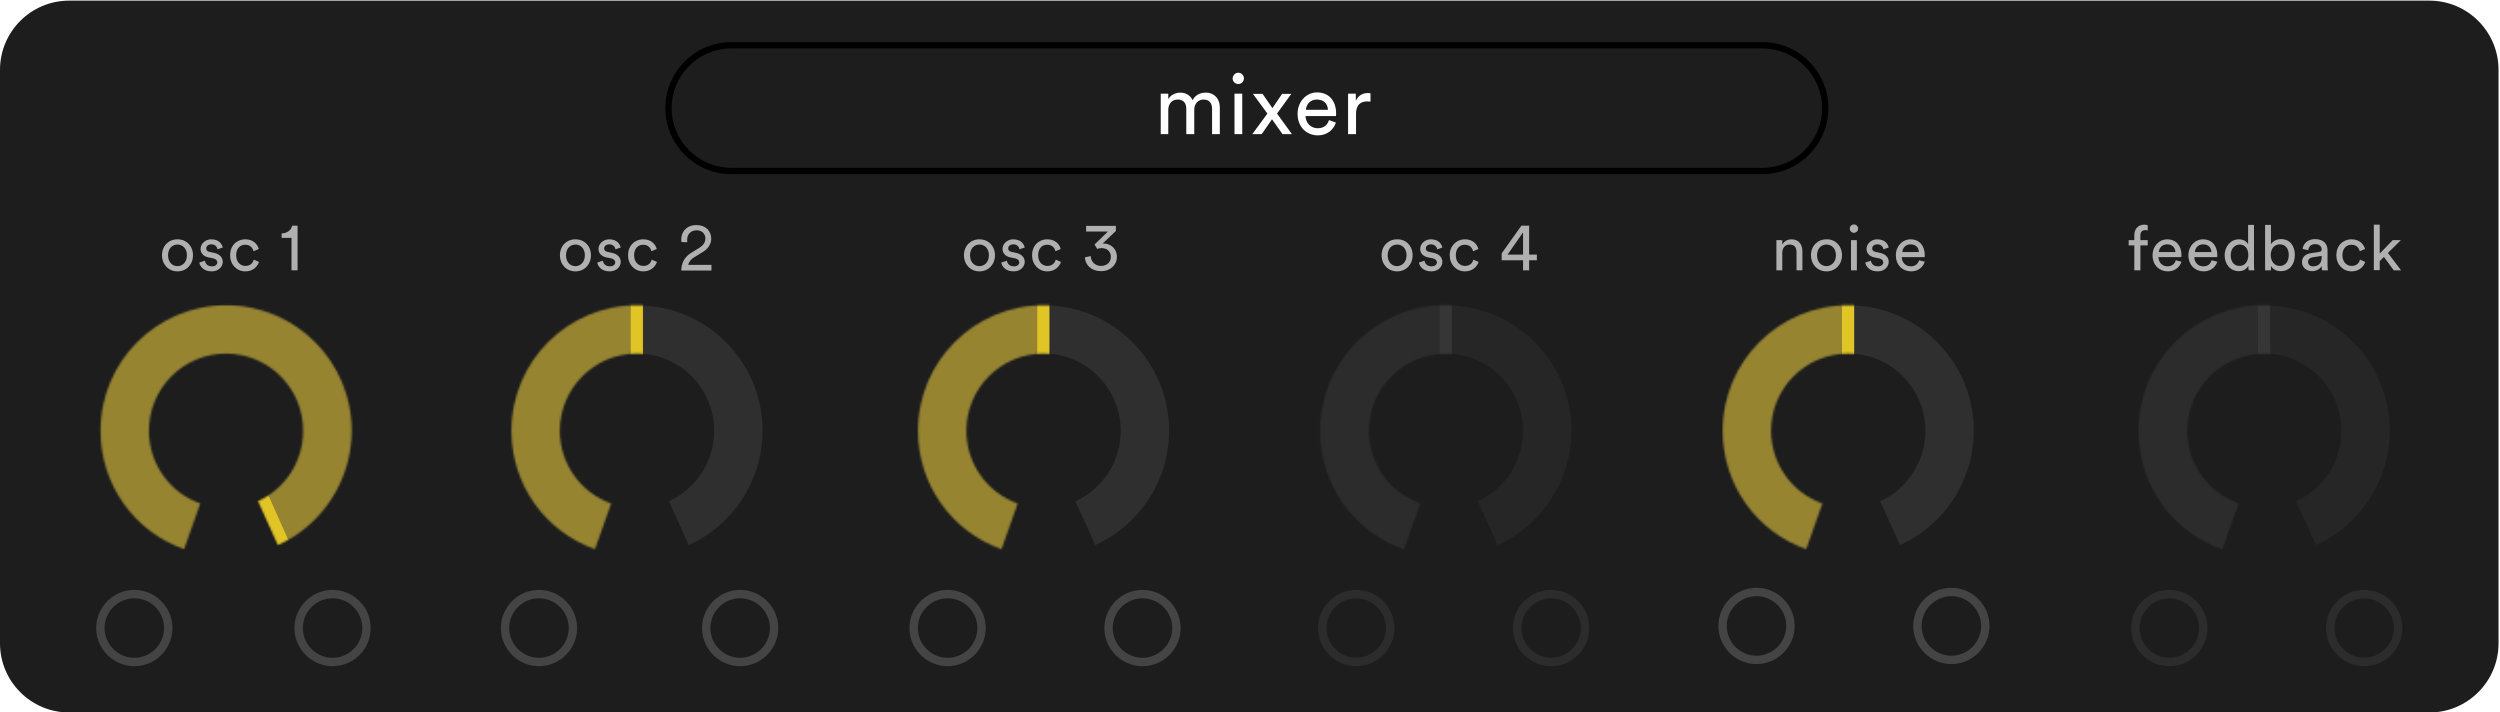 <?xml version="1.0" encoding="utf-8"?>
<!-- Generator: Adobe Illustrator 22.1.0, SVG Export Plug-In . SVG Version: 6.00 Build 0)  -->
<svg version="1.1" id="Layer_1" xmlns="http://www.w3.org/2000/svg" xmlns:xlink="http://www.w3.org/1999/xlink" x="0px" y="0px"
	 viewBox="0 0 1193 340" style="enable-background:new 0 0 1193 340;" xml:space="preserve">
<style type="text/css">
	.st0{fill:#1D1D1D;}
	.st1{fill:#2F2F2F;}
	.st2{filter:url(#Adobe_OpacityMaskFilter);}
	.st3{fill:#FFFFFF;}
	.st4{mask:url(#mask-2_1_);}
	.st5{fill:#968430;}
	.st6{fill:#E1C426;}
	.st7{filter:url(#Adobe_OpacityMaskFilter_1_);}
	.st8{mask:url(#mask-4_1_);}
	.st9{filter:url(#Adobe_OpacityMaskFilter_2_);}
	.st10{mask:url(#mask-6_1_);}
	.st11{fill:#262626;}
	.st12{filter:url(#Adobe_OpacityMaskFilter_3_);}
	.st13{mask:url(#mask-8_1_);}
	.st14{fill:#2C2C2C;}
	.st15{fill:#363636;}
	.st16{filter:url(#Adobe_OpacityMaskFilter_4_);}
	.st17{mask:url(#mask-10_1_);}
	.st18{filter:url(#Adobe_OpacityMaskFilter_5_);}
	.st19{mask:url(#mask-12_1_);}
	.st20{enable-background:new    ;}
	.st21{fill:#B0B0B0;}
	.st22{fill:#444444;}
	.st23{opacity:0.4;enable-background:new    ;}
</style>
<title>Mixer</title>
<desc>Created with Sketch.</desc>
<g id="Page-1">
	<g id="Artboard" transform="translate(-1118, -129)">
		<g id="Mixer" transform="translate(1118, 129)">
			<g id="Rectangle-11">
				<path class="st0" d="M33,0.3h1126.3c18.2,0,33,14.8,33,33V307c0,18.2-14.8,33-33,33H33c-18.2,0-33-14.8-33-33V33.3
					C0,15.1,14.8,0.3,33,0.3z"/>
			</g>
			<g id="Dial-_x2F_-Yellow-_x2F_-Half" transform="translate(438, 145)">
				<g id="Dial---Full">
					<g id="Mask">
						<g id="path-1_1_">
							<path class="st1" d="M84.7,115.1l-9.5-20.9c13-5.9,21.6-19,21.6-33.6c0-20.4-16.5-36.9-36.9-36.9S23.1,40.3,23.1,60.6
								c0,15.7,10,29.6,24.5,34.7l-7.7,21.7C16.2,108.7,0.1,86.2,0.1,60.6c0-33.1,26.8-59.9,59.9-59.9s59.9,26.8,59.9,59.9
								C119.8,84.3,105.9,105.5,84.7,115.1z"/>
						</g>
					</g>
					<defs>
						<filter id="Adobe_OpacityMaskFilter" filterUnits="userSpaceOnUse" x="-8" y="-14" width="71" height="142">
							<feColorMatrix  type="matrix" values="1 0 0 0 0  0 1 0 0 0  0 0 1 0 0  0 0 0 1 0"/>
						</filter>
					</defs>
					<mask maskUnits="userSpaceOnUse" x="-8" y="-14" width="71" height="142" id="mask-2_1_">
						<g class="st2">
							<path id="path-1_2_" class="st3" d="M84.7,115.1l-9.5-20.9c13-5.9,21.6-19,21.6-33.6c0-20.4-16.5-36.9-36.9-36.9
								S23.1,40.3,23.1,60.6c0,15.7,10,29.6,24.5,34.7l-7.7,21.7C16.2,108.7,0.1,86.2,0.1,60.6c0-33.1,26.8-59.9,59.9-59.9
								s59.9,26.8,59.9,59.9C119.8,84.3,105.9,105.5,84.7,115.1z"/>
						</g>
					</mask>
					<g id="Group-2" class="st4">
						<g transform="translate(-8, -14)">
							<g id="Rectangle-2">
								<rect class="st5" width="68" height="142"/>
							</g>
							<g id="Rectangle">
								<rect x="65" y="12.4" class="st6" width="5.9" height="26.5"/>
							</g>
						</g>
					</g>
				</g>
			</g>
			<g id="Dial-_x2F_-Yellow-_x2F_-Half_1_" transform="translate(244, 145)">
				<g id="Dial---Full_1_">
					<g id="Mask_1_">
						<g id="path-3_1_">
							<path class="st1" d="M84.7,115.1l-9.5-20.9c13-5.9,21.6-19,21.6-33.6c0-20.4-16.5-36.9-36.9-36.9S23.1,40.3,23.1,60.6
								c0,15.7,10,29.6,24.5,34.7l-7.7,21.7C16.2,108.7,0.1,86.2,0.1,60.6c0-33.1,26.8-59.9,59.9-59.9s59.9,26.8,59.9,59.9
								C119.8,84.3,105.9,105.5,84.7,115.1z"/>
						</g>
					</g>
					<defs>
						<filter id="Adobe_OpacityMaskFilter_1_" filterUnits="userSpaceOnUse" x="-8" y="-14" width="71" height="142">
							<feColorMatrix  type="matrix" values="1 0 0 0 0  0 1 0 0 0  0 0 1 0 0  0 0 0 1 0"/>
						</filter>
					</defs>
					<mask maskUnits="userSpaceOnUse" x="-8" y="-14" width="71" height="142" id="mask-4_1_">
						<g class="st7">
							<path id="path-3_2_" class="st3" d="M84.7,115.1l-9.5-20.9c13-5.9,21.6-19,21.6-33.6c0-20.4-16.5-36.9-36.9-36.9
								S23.1,40.3,23.1,60.6c0,15.7,10,29.6,24.5,34.7l-7.7,21.7C16.2,108.7,0.1,86.2,0.1,60.6c0-33.1,26.8-59.9,59.9-59.9
								s59.9,26.8,59.9,59.9C119.8,84.3,105.9,105.5,84.7,115.1z"/>
						</g>
					</mask>
					<g id="Group-2_1_" class="st8">
						<g transform="translate(-8, -14)">
							<g id="Rectangle-2_1_">
								<rect class="st5" width="68" height="142"/>
							</g>
							<g id="Rectangle_1_">
								<rect x="65" y="12.4" class="st6" width="5.9" height="26.5"/>
							</g>
						</g>
					</g>
				</g>
			</g>
			<g id="Dial-_x2F_-Yellow-_x2F_-Half_2_" transform="translate(822, 145)">
				<g id="Dial---Full_2_">
					<g id="Mask_2_">
						<g id="path-5_1_">
							<path class="st1" d="M84.7,115.1l-9.5-20.9c13-5.9,21.6-19,21.6-33.6c0-20.4-16.5-36.9-36.9-36.9S23.1,40.3,23.1,60.6
								c0,15.7,10,29.6,24.5,34.7l-7.7,21.7C16.2,108.7,0.1,86.2,0.1,60.6c0-33.1,26.8-59.9,59.9-59.9s59.9,26.8,59.9,59.9
								C119.8,84.3,105.9,105.5,84.7,115.1z"/>
						</g>
					</g>
					<defs>
						<filter id="Adobe_OpacityMaskFilter_2_" filterUnits="userSpaceOnUse" x="-8" y="-14" width="71" height="142">
							<feColorMatrix  type="matrix" values="1 0 0 0 0  0 1 0 0 0  0 0 1 0 0  0 0 0 1 0"/>
						</filter>
					</defs>
					<mask maskUnits="userSpaceOnUse" x="-8" y="-14" width="71" height="142" id="mask-6_1_">
						<g class="st9">
							<path id="path-5_2_" class="st3" d="M84.7,115.1l-9.5-20.9c13-5.9,21.6-19,21.6-33.6c0-20.4-16.5-36.9-36.9-36.9
								S23.1,40.3,23.1,60.6c0,15.7,10,29.6,24.5,34.7l-7.7,21.7C16.2,108.7,0.1,86.2,0.1,60.6c0-33.1,26.8-59.9,59.9-59.9
								s59.9,26.8,59.9,59.9C119.8,84.3,105.9,105.5,84.7,115.1z"/>
						</g>
					</mask>
					<g id="Group-2_2_" class="st10">
						<g transform="translate(-8, -14)">
							<g id="Rectangle-2_2_">
								<rect class="st5" width="68" height="142"/>
							</g>
							<g id="Rectangle_2_">
								<rect x="65" y="12.4" class="st6" width="5.9" height="26.5"/>
							</g>
						</g>
					</g>
				</g>
			</g>
			<g id="Dial-_x2F_-Dim-_x2F_-Half" transform="translate(630, 145)">
				<g id="Dial---Full_3_">
					<g id="Mask_3_">
						<g id="path-7_1_">
							<path class="st11" d="M84.7,115.1l-9.5-20.9c13-5.9,21.6-19,21.6-33.6c0-20.4-16.5-36.9-36.9-36.9S23.1,40.3,23.1,60.6
								c0,15.7,10,29.6,24.5,34.7l-7.7,21.7C16.2,108.7,0.1,86.2,0.1,60.6c0-33.1,26.8-59.9,59.9-59.9s59.9,26.8,59.9,59.9
								C119.8,84.3,105.9,105.5,84.7,115.1z"/>
						</g>
					</g>
					<defs>
						<filter id="Adobe_OpacityMaskFilter_3_" filterUnits="userSpaceOnUse" x="-8" y="-14" width="71" height="142">
							<feColorMatrix  type="matrix" values="1 0 0 0 0  0 1 0 0 0  0 0 1 0 0  0 0 0 1 0"/>
						</filter>
					</defs>
					<mask maskUnits="userSpaceOnUse" x="-8" y="-14" width="71" height="142" id="mask-8_1_">
						<g class="st12">
							<path id="path-7_2_" class="st3" d="M84.7,115.1l-9.5-20.9c13-5.9,21.6-19,21.6-33.6c0-20.4-16.5-36.9-36.9-36.9
								S23.1,40.3,23.1,60.6c0,15.7,10,29.6,24.5,34.7l-7.7,21.7C16.2,108.7,0.1,86.2,0.1,60.6c0-33.1,26.8-59.9,59.9-59.9
								s59.9,26.8,59.9,59.9C119.8,84.3,105.9,105.5,84.7,115.1z"/>
						</g>
					</mask>
					<g id="Group-2_3_" class="st13">
						<g transform="translate(-8, -14)">
							<g id="Rectangle-2_3_">
								<rect class="st14" width="68" height="142"/>
							</g>
							<g id="Rectangle_3_">
								<rect x="65" y="12.4" class="st15" width="5.9" height="26.5"/>
							</g>
						</g>
					</g>
				</g>
			</g>
			<g id="Dial-_x2F_-Dim-_x2F_-Half_1_" transform="translate(1020.505, 145)">
				<g id="Dial---Full_4_">
					<g id="Mask_4_">
						<g id="path-9_1_">
							<path class="st11" d="M84.7,115.1l-9.5-20.9c13-5.9,21.6-19,21.6-33.6c0-20.4-16.5-36.9-36.9-36.9S23.1,40.3,23.1,60.6
								c0,15.7,10,29.6,24.5,34.7l-7.7,21.7C16.2,108.7,0.1,86.2,0.1,60.6c0-33.1,26.8-59.9,59.9-59.9s59.9,26.8,59.9,59.9
								C119.8,84.3,105.9,105.5,84.7,115.1z"/>
						</g>
					</g>
					<defs>
						<filter id="Adobe_OpacityMaskFilter_4_" filterUnits="userSpaceOnUse" x="-8" y="-14" width="71" height="142">
							<feColorMatrix  type="matrix" values="1 0 0 0 0  0 1 0 0 0  0 0 1 0 0  0 0 0 1 0"/>
						</filter>
					</defs>
					<mask maskUnits="userSpaceOnUse" x="-8" y="-14" width="71" height="142" id="mask-10_1_">
						<g class="st16">
							<path id="path-9_2_" class="st3" d="M84.7,115.1l-9.5-20.9c13-5.9,21.6-19,21.6-33.6c0-20.4-16.5-36.9-36.9-36.9
								S23.1,40.3,23.1,60.6c0,15.7,10,29.6,24.5,34.7l-7.7,21.7C16.2,108.7,0.1,86.2,0.1,60.6c0-33.1,26.8-59.9,59.9-59.9
								s59.9,26.8,59.9,59.9C119.8,84.3,105.9,105.5,84.7,115.1z"/>
						</g>
					</mask>
					<g id="Group-2_4_" class="st17">
						<g transform="translate(-8, -14)">
							<g id="Rectangle-2_4_">
								<rect x="0" class="st14" width="68" height="142"/>
							</g>
							<g id="Rectangle_4_">
								<rect x="65" y="12.4" class="st15" width="5.9" height="26.5"/>
							</g>
						</g>
					</g>
				</g>
			</g>
			<g id="Dial_x2F_Yellow_x2F_Full" transform="translate(47.916, 145)">
				<g id="Dial---Full_5_">
					<g id="Mask_5_">
						<g id="path-11_1_">
							<path class="st1" d="M84.7,115.1l-9.5-20.9c13-5.9,21.6-19,21.6-33.6c0-20.4-16.5-36.9-36.9-36.9S23.1,40.3,23.1,60.6
								c0,15.7,10,29.6,24.5,34.7l-7.7,21.7C16.2,108.7,0.1,86.2,0.1,60.6c0-33.1,26.8-59.9,59.9-59.9s59.9,26.8,59.9,59.9
								C119.8,84.3,105.9,105.5,84.7,115.1z"/>
						</g>
					</g>
					<defs>
						<filter id="Adobe_OpacityMaskFilter_5_" filterUnits="userSpaceOnUse" x="-9.8" y="-5.2" width="140.2" height="132.8">
							<feColorMatrix  type="matrix" values="1 0 0 0 0  0 1 0 0 0  0 0 1 0 0  0 0 0 1 0"/>
						</filter>
					</defs>
					<mask maskUnits="userSpaceOnUse" x="-9.8" y="-5.2" width="140.2" height="132.8" id="mask-12_1_">
						<g class="st18">
							<path id="path-11_2_" class="st3" d="M84.7,115.1l-9.5-20.9c13-5.9,21.6-19,21.6-33.6c0-20.4-16.5-36.9-36.9-36.9
								S23.1,40.3,23.1,60.6c0,15.7,10,29.6,24.5,34.7l-7.7,21.7C16.2,108.7,0.1,86.2,0.1,60.6c0-33.1,26.8-59.9,59.9-59.9
								s59.9,26.8,59.9,59.9C119.8,84.3,105.9,105.5,84.7,115.1z"/>
						</g>
					</mask>
					<g id="Group-2_5_" class="st19">
						<g transform="translate(-10, -6)">
							<g id="Path-2">
								<polygon class="st5" points="46.1,131.5 68.1,93.6 57.1,58.4 84.6,46.3 84.6,79.8 75.5,105.9 89.1,129.2 106.5,133.6 
									136.9,95.8 140.4,32.4 89.1,0.8 28.3,4 8,25.8 0.2,67.2 8,102.7 22.8,120.7 								"/>
							</g>
							<g id="Rectangle_5_">
								
									<rect x="89.4" y="96.3" transform="matrix(0.913 -0.407 0.407 0.913 -36.579 47.026)" class="st6" width="5.9" height="26.5"/>
							</g>
						</g>
					</g>
				</g>
			</g>
			<g class="st20">
				<path class="st3" d="M553.9,64V44.7h3.6v2.6c1.2-2.1,3.6-3.1,5.8-3.1c2.4,0,4.7,1.2,5.8,3.6c1.5-2.8,4-3.6,6.4-3.6
					c3.4,0,6.6,2.3,6.6,7.3V64h-3.7V51.9c0-2.5-1.2-4.4-4.1-4.4c-2.6,0-4.4,2.1-4.4,4.8V64h-3.8V51.9c0-2.5-1.2-4.4-4.1-4.4
					c-2.7,0-4.5,2-4.5,4.9V64H553.9z"/>
				<path class="st3" d="M590.9,34.7c1.5,0,2.7,1.2,2.7,2.7c0,1.5-1.2,2.7-2.7,2.7c-1.5,0-2.7-1.2-2.7-2.7
					C588.3,35.9,589.5,34.7,590.9,34.7z M589.1,64V44.7h3.7V64H589.1z"/>
				<path class="st3" d="M604.8,54.2l-6.9-9.4h4.6l4.7,6.8l4.6-6.8h4.4l-6.8,9.4c1.2,1.6,5.9,8.2,7.1,9.8h-4.5l-5-7.1l-4.9,7.1h-4.5
					L604.8,54.2z"/>
				<path class="st3" d="M637.5,58.5c-1.1,3.4-4.2,6.1-8.6,6.1c-5.2,0-9.7-3.8-9.7-10.3c0-6,4.4-10.2,9.2-10.2
					c5.9,0,9.2,4.1,9.2,10.1c0,0.5,0,1-0.1,1.2H623c0.1,3.4,2.6,5.8,5.8,5.8c3.1,0,4.7-1.7,5.4-3.9L637.5,58.5z M633.7,52.4
					c-0.1-2.8-1.9-4.9-5.3-4.9c-3.2,0-5.1,2.4-5.2,4.9H633.7z"/>
				<path class="st3" d="M654,48.5c-0.6-0.1-1.1-0.1-1.6-0.1c-3.2,0-5.3,1.7-5.3,5.9V64h-3.8V44.7h3.7v3.4c1.4-3,3.8-3.7,5.8-3.7
					c0.5,0,1,0.1,1.2,0.1V48.5z"/>
			</g>
			<g class="st20">
				<path class="st21" d="M92.1,121.8c0,4.4-3.1,7.7-7.4,7.7s-7.4-3.3-7.4-7.7c0-4.4,3.1-7.6,7.4-7.6S92.1,117.4,92.1,121.8z
					 M89.2,121.8c0-3.3-2.1-5.1-4.5-5.1s-4.5,1.8-4.5,5.1c0,3.4,2.1,5.2,4.5,5.2S89.2,125.1,89.2,121.8z"/>
				<path class="st21" d="M97.8,124.4c0.2,1.5,1.3,2.7,3.4,2.7c1.6,0,2.5-0.9,2.5-1.9c0-0.9-0.7-1.6-1.9-1.9l-2.5-0.5
					c-2.2-0.5-3.6-2-3.6-4c0-2.5,2.3-4.6,5.1-4.6c4,0,5.2,2.6,5.5,3.9l-2.5,0.9c-0.1-0.7-0.7-2.4-3-2.4c-1.4,0-2.4,0.9-2.4,1.9
					c0,0.9,0.5,1.5,1.6,1.7l2.3,0.5c2.6,0.6,4,2.2,4,4.3c0,2-1.7,4.5-5.3,4.5c-4,0-5.6-2.5-5.9-4.2L97.8,124.4z"/>
				<path class="st21" d="M112.7,121.8c0,3.3,2.1,5.1,4.4,5.1c2.7,0,3.7-1.8,4-3l2.5,1.1c-0.7,2.1-2.8,4.5-6.5,4.5
					c-4.2,0-7.3-3.3-7.3-7.7c0-4.5,3.1-7.6,7.3-7.6c3.8,0,5.8,2.4,6.4,4.6l-2.5,1.1c-0.4-1.4-1.4-3.1-3.9-3.1
					C114.8,116.7,112.7,118.4,112.7,121.8z"/>
				<path class="st21" d="M139.1,129v-15.5h-4.7v-2.1c2.7-0.1,4.6-1.6,5-3.7h2.6V129H139.1z"/>
			</g>
			<g class="st20">
				<path class="st21" d="M282,121.8c0,4.4-3.1,7.7-7.4,7.7s-7.4-3.3-7.4-7.7c0-4.4,3.1-7.6,7.4-7.6S282,117.4,282,121.8z
					 M279.1,121.8c0-3.3-2.1-5.1-4.5-5.1s-4.5,1.8-4.5,5.1c0,3.4,2.1,5.2,4.5,5.2S279.1,125.1,279.1,121.8z"/>
				<path class="st21" d="M287.7,124.4c0.2,1.5,1.3,2.7,3.4,2.7c1.6,0,2.5-0.9,2.5-1.9c0-0.9-0.7-1.6-1.9-1.9l-2.5-0.5
					c-2.2-0.5-3.6-2-3.6-4c0-2.5,2.3-4.6,5.1-4.6c4,0,5.2,2.6,5.5,3.9l-2.5,0.9c-0.1-0.7-0.7-2.4-3-2.4c-1.4,0-2.4,0.9-2.4,1.9
					c0,0.9,0.5,1.5,1.6,1.7l2.3,0.5c2.6,0.6,4,2.2,4,4.3c0,2-1.7,4.5-5.3,4.5c-4,0-5.6-2.5-5.9-4.2L287.7,124.4z"/>
				<path class="st21" d="M302.6,121.8c0,3.3,2.1,5.1,4.4,5.1c2.7,0,3.7-1.8,4-3l2.5,1.1c-0.7,2.1-2.8,4.5-6.5,4.5
					c-4.2,0-7.3-3.3-7.3-7.7c0-4.5,3.1-7.6,7.3-7.6c3.8,0,5.8,2.4,6.4,4.6l-2.5,1.1c-0.4-1.4-1.4-3.1-3.9-3.1
					C304.7,116.7,302.6,118.4,302.6,121.8z"/>
				<path class="st21" d="M325.1,129c0.1-3.1,1.2-6.1,4.5-8.2l3.9-2.4c2.1-1.3,3.1-2.7,3.1-4.6c0-2.2-1.6-3.9-4.1-3.9
					c-2.8,0-4.6,1.8-4.6,4.6c0,0.3,0,0.7,0.1,1.1l-2.8-0.1c-0.1-0.3-0.1-0.9-0.1-1.3c0-3.7,2.6-6.8,7.3-6.8c4.4,0,7,2.9,7,6.5
					c0,2.7-1.6,4.9-4.1,6.4l-4.4,2.7c-1.2,0.8-2.2,2-2.5,3.4h11.1v2.7H325.1z"/>
			</g>
			<g class="st20">
				<path class="st21" d="M474.8,121.8c0,4.4-3.1,7.7-7.4,7.7s-7.4-3.3-7.4-7.7c0-4.4,3.1-7.6,7.4-7.6S474.8,117.4,474.8,121.8z
					 M471.9,121.8c0-3.3-2.1-5.1-4.5-5.1s-4.5,1.8-4.5,5.1c0,3.4,2.1,5.2,4.5,5.2S471.9,125.1,471.9,121.8z"/>
				<path class="st21" d="M480.5,124.4c0.2,1.5,1.3,2.7,3.4,2.7c1.6,0,2.5-0.9,2.5-1.9c0-0.9-0.7-1.6-1.9-1.9l-2.5-0.5
					c-2.2-0.5-3.6-2-3.6-4c0-2.5,2.3-4.6,5.1-4.6c4,0,5.2,2.6,5.5,3.9l-2.5,0.9c-0.1-0.7-0.7-2.4-3-2.4c-1.4,0-2.4,0.9-2.4,1.9
					c0,0.9,0.5,1.5,1.6,1.7l2.3,0.5c2.6,0.6,4,2.2,4,4.3c0,2-1.7,4.5-5.3,4.5c-4,0-5.6-2.5-5.9-4.2L480.5,124.4z"/>
				<path class="st21" d="M495.4,121.8c0,3.3,2.1,5.1,4.4,5.1c2.7,0,3.7-1.8,4-3l2.5,1.1c-0.7,2.1-2.8,4.5-6.5,4.5
					c-4.2,0-7.3-3.3-7.3-7.7c0-4.5,3.1-7.6,7.3-7.6c3.8,0,5.8,2.4,6.4,4.6l-2.5,1.1c-0.4-1.4-1.4-3.1-3.9-3.1
					C497.5,116.7,495.4,118.4,495.4,121.8z"/>
				<path class="st21" d="M533,122.6c0,3.7-3,6.8-7.6,6.8c-4.6,0-7.5-2.9-7.7-6.6l2.8-0.6c0.1,2.8,2.2,4.7,4.9,4.7
					c2.8,0,4.7-1.8,4.7-4.3c0-2.7-1.9-4.2-4.5-4.2c-0.7,0-1.4,0.2-2,0.4l-1.3-2.1l6.4-6.2h-10.4v-2.7h14.2v2.4l-6.4,6.1
					c0.2-0.1,0.5-0.1,0.7-0.1C530.1,116.3,533,118.7,533,122.6z"/>
			</g>
			<g class="st20">
				<path class="st21" d="M850.5,129h-2.8v-14.4h2.8v2.1c1-1.8,2.8-2.5,4.4-2.5c3.5,0,5.2,2.5,5.2,5.7v9.1h-2.8v-8.7
					c0-2-0.8-3.6-3.4-3.6c-2.2,0-3.4,1.8-3.4,4V129z"/>
				<path class="st21" d="M879,121.8c0,4.4-3.1,7.7-7.4,7.7c-4.3,0-7.4-3.3-7.4-7.7c0-4.4,3.1-7.6,7.4-7.6
					C875.9,114.1,879,117.4,879,121.8z M876.1,121.8c0-3.3-2.1-5.1-4.5-5.1c-2.4,0-4.5,1.8-4.5,5.1c0,3.4,2.1,5.2,4.5,5.2
					C874,126.9,876.1,125.1,876.1,121.8z"/>
				<path class="st21" d="M884.7,107.1c1.1,0,2,0.9,2,2c0,1.1-0.9,2-2,2c-1.1,0-2-0.9-2-2C882.7,108,883.6,107.1,884.7,107.1z
					 M883.3,129v-14.4h2.8V129H883.3z"/>
				<path class="st21" d="M892.8,124.4c0.2,1.5,1.3,2.7,3.4,2.7c1.6,0,2.5-0.9,2.5-1.9c0-0.9-0.7-1.6-1.9-1.9l-2.5-0.5
					c-2.2-0.5-3.6-2-3.6-4c0-2.5,2.3-4.6,5.1-4.6c4,0,5.2,2.6,5.5,3.9l-2.5,0.9c-0.1-0.7-0.7-2.4-3-2.4c-1.4,0-2.4,0.9-2.4,1.9
					c0,0.9,0.5,1.5,1.6,1.7l2.3,0.5c2.6,0.6,4,2.2,4,4.3c0,2-1.7,4.5-5.3,4.5c-4,0-5.6-2.5-5.9-4.2L892.8,124.4z"/>
				<path class="st21" d="M918.5,124.9c-0.8,2.5-3.1,4.6-6.5,4.6c-3.9,0-7.3-2.8-7.3-7.7c0-4.5,3.3-7.6,6.9-7.6
					c4.4,0,6.9,3.1,6.9,7.6c0,0.4,0,0.7-0.1,0.9h-10.9c0.1,2.6,1.9,4.4,4.3,4.4c2.3,0,3.5-1.3,4-2.9L918.5,124.9z M915.7,120.3
					c-0.1-2.1-1.4-3.7-4-3.7c-2.4,0-3.8,1.8-3.9,3.7H915.7z"/>
			</g>
			<g class="st20">
				<path class="st21" d="M674.1,121.8c0,4.4-3.1,7.7-7.4,7.7c-4.3,0-7.4-3.3-7.4-7.7c0-4.4,3.1-7.6,7.4-7.6
					C671,114.1,674.1,117.4,674.1,121.8z M671.2,121.8c0-3.3-2.1-5.1-4.5-5.1c-2.4,0-4.5,1.8-4.5,5.1c0,3.4,2.1,5.2,4.5,5.2
					C669.1,126.9,671.2,125.1,671.2,121.8z"/>
				<path class="st21" d="M679.8,124.4c0.2,1.5,1.3,2.7,3.4,2.7c1.6,0,2.5-0.9,2.5-1.9c0-0.9-0.7-1.6-1.9-1.9l-2.5-0.5
					c-2.2-0.5-3.6-2-3.6-4c0-2.5,2.3-4.6,5.1-4.6c4,0,5.2,2.6,5.5,3.9l-2.5,0.9c-0.1-0.7-0.7-2.4-3-2.4c-1.4,0-2.4,0.9-2.4,1.9
					c0,0.9,0.5,1.5,1.6,1.7l2.3,0.5c2.6,0.6,4,2.2,4,4.3c0,2-1.7,4.5-5.3,4.5c-4,0-5.6-2.5-5.9-4.2L679.8,124.4z"/>
				<path class="st21" d="M694.7,121.8c0,3.3,2.1,5.1,4.4,5.1c2.7,0,3.7-1.8,4-3l2.5,1.1c-0.7,2.1-2.8,4.5-6.5,4.5
					c-4.2,0-7.3-3.3-7.3-7.7c0-4.5,3.2-7.6,7.3-7.6c3.8,0,5.8,2.4,6.4,4.6l-2.5,1.1c-0.4-1.4-1.4-3.1-3.9-3.1
					C696.8,116.7,694.7,118.4,694.7,121.8z"/>
				<path class="st21" d="M716.6,120.9l9.4-13.2h3.7v13.8h3.7v2.7h-3.7v4.8h-2.9v-4.8h-10.2V120.9z M726.8,110.9l-7.4,10.6h7.4
					V110.9z"/>
			</g>
			<g class="st20">
				<path class="st21" d="M1021.4,117.1V129h-2.9v-11.9h-2.7v-2.5h2.7v-2.4c0-3.2,2.1-5,4.7-5c1,0,1.6,0.2,1.7,0.3v2.5
					c-0.2-0.1-0.5-0.2-1.2-0.2c-1,0-2.3,0.5-2.3,2.5v2.3h3.5v2.5H1021.4z"/>
				<path class="st21" d="M1041,124.9c-0.8,2.5-3.1,4.6-6.5,4.6c-3.9,0-7.3-2.8-7.3-7.7c0-4.5,3.3-7.6,6.9-7.6
					c4.4,0,6.9,3.1,6.9,7.6c0,0.4,0,0.7-0.1,0.9h-10.9c0.1,2.6,1.9,4.4,4.3,4.4c2.3,0,3.5-1.3,4-2.9L1041,124.9z M1038.1,120.3
					c-0.1-2.1-1.4-3.7-4-3.7c-2.4,0-3.8,1.8-3.9,3.7H1038.1z"/>
				<path class="st21" d="M1058.1,124.9c-0.8,2.5-3.1,4.6-6.5,4.6c-3.9,0-7.3-2.8-7.3-7.7c0-4.5,3.3-7.6,6.9-7.6
					c4.4,0,6.9,3.1,6.9,7.6c0,0.4,0,0.7-0.1,0.9h-10.9c0.1,2.6,1.9,4.4,4.3,4.4c2.3,0,3.5-1.3,4-2.9L1058.1,124.9z M1055.3,120.3
					c-0.1-2.1-1.4-3.7-4-3.7c-2.4,0-3.8,1.8-3.9,3.7H1055.3z"/>
				<path class="st21" d="M1072.9,126.8c-0.7,1.4-2.2,2.6-4.5,2.6c-4.2,0-6.8-3.4-6.8-7.6c0-4.1,2.8-7.6,6.8-7.6
					c2.5,0,3.9,1.3,4.4,2.4v-9.3h2.8v19c0,1.4,0.1,2.4,0.2,2.7h-2.7c-0.1-0.3-0.2-1.1-0.2-2V126.8z M1068.7,126.9
					c2.6,0,4.2-2.2,4.2-5.2c0-3-1.6-5-4.1-5s-4.3,2.1-4.3,5.1S1066,126.9,1068.7,126.9z"/>
				<path class="st21" d="M1080.9,129v-21.7h2.8v9.3c0.7-1.3,2.4-2.5,4.8-2.5c4.4,0,6.6,3.4,6.6,7.6c0,4.3-2.4,7.7-6.7,7.7
					c-2.1,0-3.8-0.9-4.7-2.5v2.1H1080.9z M1087.9,116.6c-2.5,0-4.3,2-4.3,5.1c0,3.1,1.8,5.2,4.3,5.2c2.6,0,4.3-2,4.3-5.2
					C1092.2,118.6,1090.6,116.6,1087.9,116.6z"/>
				<path class="st21" d="M1102.9,120.8l3.9-0.6c0.9-0.1,1.1-0.6,1.1-1.1c0-1.4-0.9-2.6-3.1-2.6c-2,0-3.1,1.2-3.3,2.9l-2.7-0.6
					c0.3-2.8,2.8-4.7,5.9-4.7c4.3,0,6,2.5,6,5.3v7.2c0,1.3,0.1,2,0.2,2.4h-2.8c-0.1-0.4-0.2-0.9-0.2-2c-0.6,1-2.1,2.4-4.6,2.4
					c-2.9,0-4.8-2-4.8-4.3C1098.5,122.5,1100.4,121.1,1102.9,120.8z M1107.9,122.8v-0.7l-4.4,0.7c-1.2,0.2-2.1,0.9-2.1,2.2
					c0,1.1,0.9,2.1,2.3,2.1C1106,127.1,1107.9,126,1107.9,122.8z"/>
				<path class="st21" d="M1117.8,121.8c0,3.3,2.1,5.1,4.4,5.1c2.7,0,3.7-1.8,4-3l2.5,1.1c-0.7,2.1-2.8,4.5-6.5,4.5
					c-4.2,0-7.3-3.3-7.3-7.7c0-4.5,3.1-7.6,7.3-7.6c3.8,0,5.8,2.4,6.4,4.6l-2.5,1.1c-0.4-1.4-1.4-3.1-3.9-3.1
					C1119.9,116.7,1117.8,118.4,1117.8,121.8z"/>
				<path class="st21" d="M1139.5,120.7l6.3,8.3h-3.5l-4.7-6.4l-2,2v4.3h-2.8v-21.7h2.8V121l6.2-6.4h3.9L1139.5,120.7z"/>
			</g>
			<g id="Rectangle-10">
				<path d="M841,83.1H349c-17.4,0-31.5-14.1-31.5-31.5s14.1-31.5,31.5-31.5h492c17.4,0,31.5,14.1,31.5,31.5S858.3,83.1,841,83.1z
					 M349,23.1c-15.7,0-28.5,12.8-28.5,28.5s12.8,28.5,28.5,28.5h492c15.7,0,28.5-12.8,28.5-28.5S856.7,23.1,841,23.1H349z"/>
			</g>
			<g id="Oval-2">
				<path class="st22" d="M64.1,317.9c-10,0-18.2-8.2-18.2-18.2c0-10,8.2-18.2,18.2-18.2s18.2,8.2,18.2,18.2
					C82.3,309.7,74.2,317.9,64.1,317.9z M64.1,285.5c-7.8,0-14.2,6.4-14.2,14.2s6.4,14.2,14.2,14.2s14.2-6.4,14.2-14.2
					S72,285.5,64.1,285.5z"/>
			</g>
			<g id="Oval-2-Copy-6">
				<path class="st22" d="M158.7,317.9c-10,0-18.2-8.2-18.2-18.2c0-10,8.2-18.2,18.2-18.2s18.2,8.2,18.2,18.2
					C176.9,309.7,168.8,317.9,158.7,317.9z M158.7,285.5c-7.8,0-14.2,6.4-14.2,14.2s6.4,14.2,14.2,14.2s14.2-6.4,14.2-14.2
					S166.5,285.5,158.7,285.5z"/>
			</g>
			<g id="Oval-2-Copy-7">
				<path class="st22" d="M257.2,317.9c-10,0-18.2-8.2-18.2-18.2c0-10,8.2-18.2,18.2-18.2s18.2,8.2,18.2,18.2
					C275.4,309.7,267.2,317.9,257.2,317.9z M257.2,285.5c-7.8,0-14.2,6.4-14.2,14.2s6.4,14.2,14.2,14.2s14.2-6.4,14.2-14.2
					S265,285.5,257.2,285.5z"/>
			</g>
			<g id="Oval-2-Copy-8">
				<path class="st22" d="M353.2,317.9c-10,0-18.2-8.2-18.2-18.2c0-10,8.2-18.2,18.2-18.2s18.2,8.2,18.2,18.2
					C371.4,309.7,363.2,317.9,353.2,317.9z M353.2,285.5c-7.8,0-14.2,6.4-14.2,14.2s6.4,14.2,14.2,14.2s14.2-6.4,14.2-14.2
					S361,285.5,353.2,285.5z"/>
			</g>
			<g id="Oval-2-Copy-9">
				<path class="st22" d="M452.2,317.9c-10,0-18.2-8.2-18.2-18.2c0-10,8.2-18.2,18.2-18.2s18.2,8.2,18.2,18.2
					C470.4,309.7,462.2,317.9,452.2,317.9z M452.2,285.5c-7.8,0-14.2,6.4-14.2,14.2s6.4,14.2,14.2,14.2s14.2-6.4,14.2-14.2
					S460,285.5,452.2,285.5z"/>
			</g>
			<g id="Oval-2-Copy-11" class="st23">
				<path class="st22" d="M647.2,317.9c-10,0-18.2-8.2-18.2-18.2c0-10,8.2-18.2,18.2-18.2c10,0,18.2,8.2,18.2,18.2
					C665.4,309.7,657.2,317.9,647.2,317.9z M647.2,285.5c-7.8,0-14.2,6.4-14.2,14.2s6.4,14.2,14.2,14.2s14.2-6.4,14.2-14.2
					S655,285.5,647.2,285.5z"/>
			</g>
			<g id="Oval-2-Copy-15" class="st23">
				<path class="st22" d="M1035.2,317.9c-10,0-18.2-8.2-18.2-18.2c0-10,8.2-18.2,18.2-18.2c10,0,18.2,8.2,18.2,18.2
					C1053.4,309.7,1045.2,317.9,1035.2,317.9z M1035.2,285.5c-7.8,0-14.2,6.4-14.2,14.2s6.4,14.2,14.2,14.2s14.2-6.4,14.2-14.2
					S1043,285.5,1035.2,285.5z"/>
			</g>
			<g id="Oval-2-Copy-13">
				<path class="st22" d="M838.2,316.9c-10,0-18.2-8.2-18.2-18.2c0-10,8.2-18.2,18.2-18.2c10,0,18.2,8.2,18.2,18.2
					C856.4,308.7,848.2,316.9,838.2,316.9z M838.2,284.5c-7.8,0-14.2,6.4-14.2,14.2s6.4,14.2,14.2,14.2s14.2-6.4,14.2-14.2
					S846,284.5,838.2,284.5z"/>
			</g>
			<g id="Oval-2-Copy-10">
				<path class="st22" d="M545.2,317.9c-10,0-18.2-8.2-18.2-18.2c0-10,8.2-18.2,18.2-18.2s18.2,8.2,18.2,18.2
					C563.4,309.7,555.2,317.9,545.2,317.9z M545.2,285.5c-7.8,0-14.2,6.4-14.2,14.2s6.4,14.2,14.2,14.2s14.2-6.4,14.2-14.2
					S553,285.5,545.2,285.5z"/>
			</g>
			<g id="Oval-2-Copy-12" class="st23">
				<path class="st22" d="M740.2,317.9c-10,0-18.2-8.2-18.2-18.2c0-10,8.2-18.2,18.2-18.2c10,0,18.2,8.2,18.2,18.2
					C758.4,309.7,750.2,317.9,740.2,317.9z M740.2,285.5c-7.8,0-14.2,6.4-14.2,14.2s6.4,14.2,14.2,14.2s14.2-6.4,14.2-14.2
					S748,285.5,740.2,285.5z"/>
			</g>
			<g id="Oval-2-Copy-16" class="st23">
				<path class="st22" d="M1128.2,317.9c-10,0-18.2-8.2-18.2-18.2c0-10,8.2-18.2,18.2-18.2c10,0,18.2,8.2,18.2,18.2
					C1146.4,309.7,1138.2,317.9,1128.2,317.9z M1128.2,285.5c-7.8,0-14.2,6.4-14.2,14.2s6.4,14.2,14.2,14.2s14.2-6.4,14.2-14.2
					S1136,285.5,1128.2,285.5z"/>
			</g>
			<g id="Oval-2-Copy-14">
				<path class="st22" d="M931.2,316.9c-10,0-18.2-8.2-18.2-18.2c0-10,8.2-18.2,18.2-18.2c10,0,18.2,8.2,18.2,18.2
					C949.4,308.7,941.2,316.9,931.2,316.9z M931.2,284.5c-7.8,0-14.2,6.4-14.2,14.2s6.4,14.2,14.2,14.2s14.2-6.4,14.2-14.2
					S939,284.5,931.2,284.5z"/>
			</g>
		</g>
	</g>
</g>
</svg>
